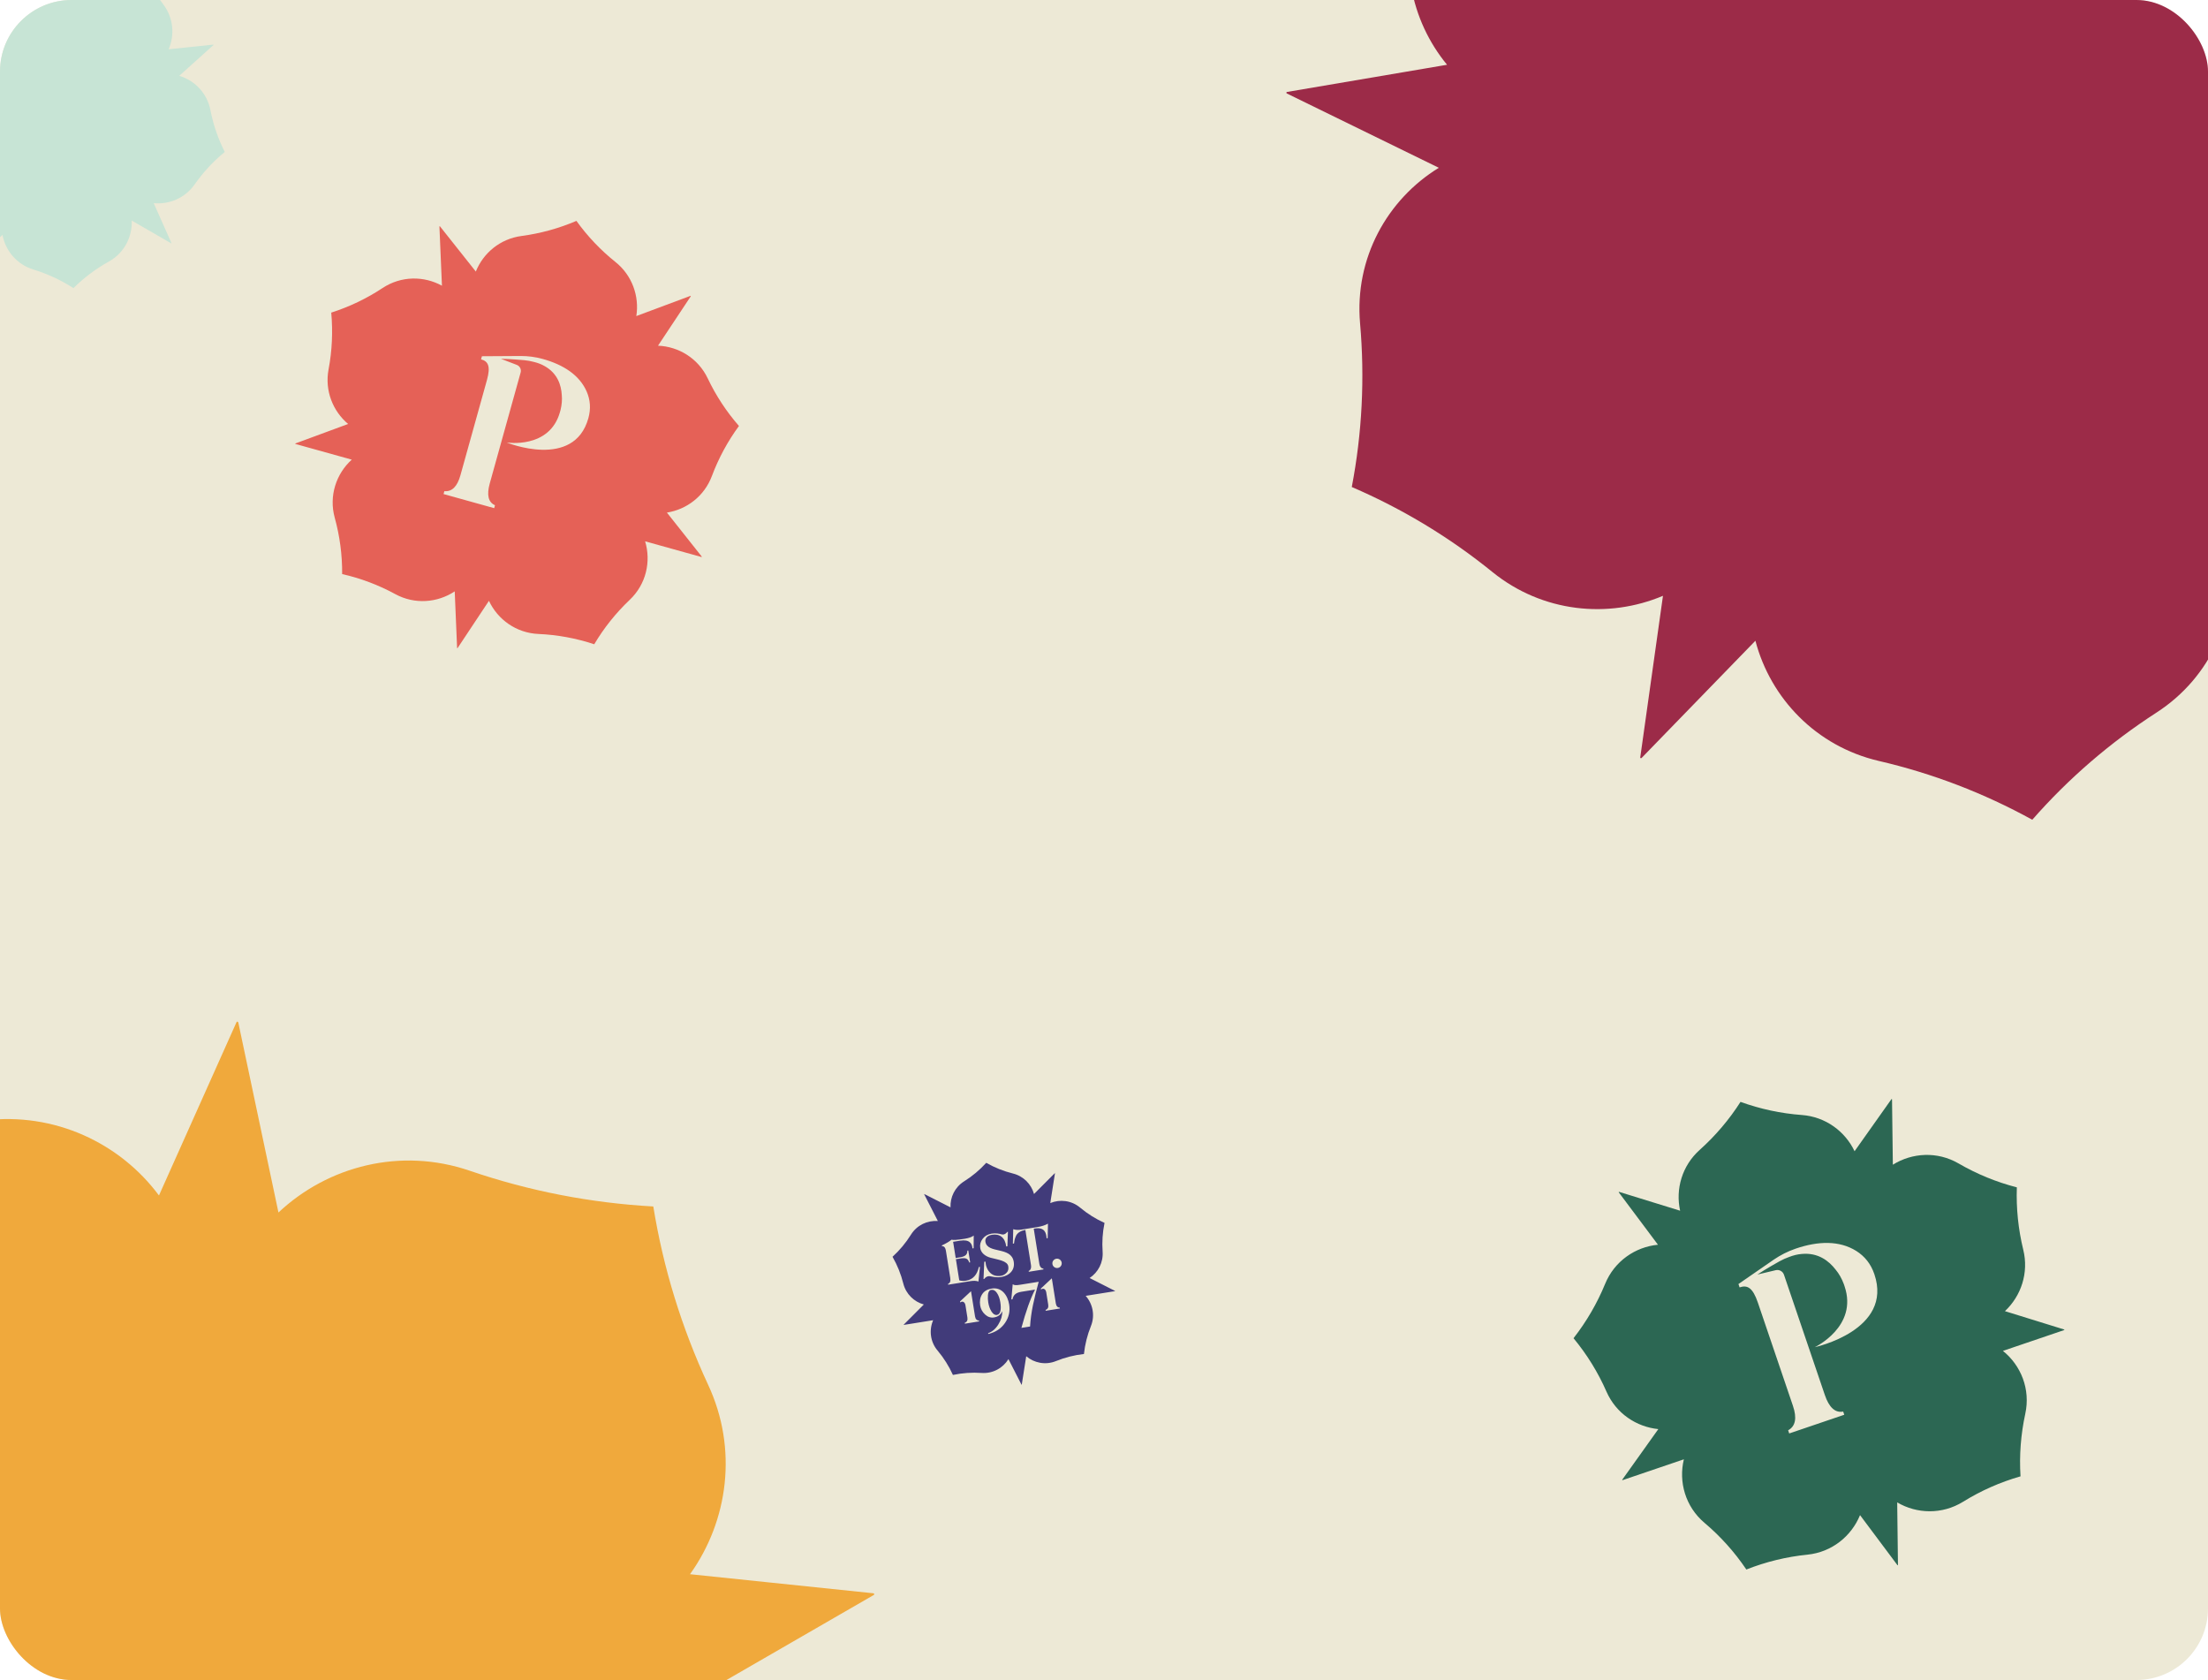 <svg width="740" height="563" viewBox="0 0 740 563" fill="none" xmlns="http://www.w3.org/2000/svg">
<g clip-path="url(#clip0_768_6557)">
<rect width="740" height="563" rx="24" fill="#EDE9D6"/>
<path d="M51.525 68.082C56.7 68.58 62.026 66.395 65.251 61.778C68.108 57.71 71.481 54.068 75.327 50.927C73.09 46.485 71.479 41.794 70.521 36.896C69.414 31.201 65.233 26.957 60.081 25.406L71.555 15.082C71.588 15.025 71.583 14.946 71.504 14.951L56.524 16.517C58.584 11.761 58.141 6.016 54.763 1.525C51.786 -2.429 49.366 -6.774 47.564 -11.397C42.659 -10.646 37.686 -10.57 32.743 -11.162C27.146 -11.853 21.949 -9.365 18.868 -5.173L12.734 -18.928C12.699 -19 12.62 -18.994 12.595 -18.907L9.391 -3.809C5.491 -7.484 -0.274 -8.983 -5.76 -7.094C-10.451 -5.483 -15.349 -4.525 -20.314 -4.241C-21.111 0.66 -22.571 5.433 -24.674 9.911C-27.06 15.012 -26.288 20.717 -23.27 24.95L-37.84 26.422C-37.919 26.427 -37.925 26.525 -37.867 26.558L-24.662 34.182C-29.507 36.721 -32.83 41.816 -32.73 47.717C-32.643 52.671 -33.236 57.614 -34.51 62.417C-30.102 64.683 -26.015 67.55 -22.384 70.943C-18.136 74.894 -12.27 75.868 -7.197 74.121L-10.261 88.538C-10.294 88.595 -10.198 88.65 -10.146 88.604L0.837 78.734C1.831 84.009 5.626 88.613 11.172 90.317C15.925 91.765 20.433 93.859 24.618 96.555C28.141 93.05 32.126 90.065 36.459 87.664C41.65 84.791 44.37 79.374 44.146 73.909L57.352 81.533C57.409 81.566 57.491 81.512 57.456 81.441L51.506 68.071L51.525 68.082Z" fill="#C7E4D5"/>
<path d="M231.294 527.489C244.074 509.608 247.363 485.527 237.303 464.008C228.475 444.994 222.296 424.986 218.952 404.305C197.966 403.133 177.398 399.148 157.455 392.338C134.279 384.393 109.904 390.751 93.322 406.326L79.859 342.621C79.72 342.38 79.42 342.232 79.271 342.532L53.277 400.619C40.243 383.068 18.293 372.594 -5.287 375.492C-26.052 378.05 -47.07 377.754 -67.797 374.611C-75.438 394.132 -85.69 412.482 -98.323 429.313C-112.702 448.331 -114.607 472.578 -105.798 492.675L-169.099 486.143C-169.434 486.122 -169.583 486.422 -169.316 486.697L-120.878 530.208C-142.576 536.735 -160.27 554.666 -164.978 578.709C-169.017 599.259 -175.884 619.19 -185.362 637.95C-169.124 651.186 -154.759 666.576 -142.833 683.695C-129.228 703.166 -106.728 712.358 -84.853 710.231L-110.322 766.621C-110.471 766.921 -110.124 767.15 -109.882 767.01L-54.032 734.765C-55.007 757.832 -43.408 780.712 -21.614 792.776C-3.31 802.891 13.514 815.467 28.385 830.243C46.008 818.889 65.149 809.981 85.246 803.844C108.695 796.627 124.677 777.22 129.033 754.987L175.274 796.552C175.413 796.793 175.816 796.561 175.758 796.273L162.916 735.318C184.314 742.789 209.193 738.605 227.167 721.905C242.53 707.57 259.735 695.493 278.459 685.862C273.099 665.596 270.62 644.737 271.012 623.828C271.496 598.795 257.446 577.437 236.982 566.748L292.832 534.503C293.074 534.363 293.049 533.949 292.715 533.928L231.213 527.535L231.294 527.489Z" fill="#F0A93C"/>
<path d="M773.457 162.56C792.772 163.103 811.949 153.68 822.704 135.779C832.237 120.005 843.796 105.676 857.237 93.085C847.79 77.205 840.598 60.248 835.775 42.36C830.191 21.557 813.588 6.901 794.088 2.453L833.94 -38.639C834.047 -38.859 834.008 -39.151 833.716 -39.112L778.591 -29.553C784.992 -47.675 781.855 -68.826 768.166 -84.6C756.105 -98.489 746.004 -113.962 738.121 -130.622C720.132 -126.611 701.716 -125.079 683.239 -126.03C662.31 -127.18 643.691 -116.666 633.359 -100.375L607.047 -149.748C606.898 -150.003 606.606 -149.964 606.536 -149.635L598.583 -92.947C583.17 -105.568 561.407 -109.669 541.56 -101.299C524.591 -94.157 506.683 -89.38 488.348 -87.082C486.666 -68.742 482.495 -50.71 475.865 -33.609C468.344 -14.127 472.685 6.795 484.976 21.704L431.346 30.813C431.054 30.852 431.058 31.217 431.278 31.325L482.213 56.227C464.912 66.84 453.919 86.532 455.82 108.349C457.43 126.664 456.517 145.108 453.042 163.207C469.973 170.486 485.867 180.073 500.209 191.717C516.984 205.276 538.984 207.404 557.337 199.666L549.724 253.796C549.617 254.016 549.984 254.195 550.165 254.011L588.316 214.721C593.373 233.995 608.637 250.085 629.641 254.995C647.638 259.163 664.892 265.782 681.109 274.709C693.257 260.85 707.253 248.802 722.695 238.824C741.189 226.886 749.868 206.154 747.618 185.983L798.553 210.884C798.773 210.992 799.064 210.771 798.915 210.516L773.384 162.525L773.457 162.56Z" fill="#9C2B48"/>
<g clip-path="url(#clip1_768_6557)">
<path d="M332.198 432.254L332.185 432.256C331.561 432.356 331.177 433.047 331.105 433.962C331.03 434.866 331.078 435.659 331.207 436.462C331.399 437.667 331.766 438.672 332.305 439.536C332.867 440.397 333.478 440.757 334.125 440.654C335.335 440.46 335.626 438.755 335.254 436.423C335.044 435.107 334.657 434.058 334.108 433.276C333.555 432.472 332.937 432.135 332.199 432.253L332.198 432.254Z" fill="#413B7A"/>
<path d="M365.184 428.278C368.007 426.404 369.799 423.11 369.538 419.444C369.307 416.219 369.523 412.977 370.178 409.811C367.228 408.488 364.475 406.765 361.996 404.689C359.092 402.257 355.232 401.831 351.997 403.163L353.559 393.22C353.566 393.174 353.509 393.145 353.477 393.178L346.547 400.127C345.635 396.865 343.057 394.145 339.492 393.261C336.353 392.484 333.337 391.278 330.529 389.675C328.359 392.071 325.869 394.159 323.129 395.875C320.014 397.825 318.412 401.217 318.563 404.602L309.805 400.155C309.764 400.134 309.719 400.179 309.74 400.22L314.321 409.181C310.836 408.925 307.305 410.534 305.305 413.746C303.596 416.49 301.516 418.986 299.125 421.162C300.734 423.966 301.949 426.98 302.734 430.116C303.627 433.678 306.354 436.25 309.617 437.153L302.879 443.908C302.845 443.941 302.874 443.998 302.921 443.99L312.739 442.422C311.328 445.694 311.738 449.64 314.22 452.589C316.302 455.064 318.033 457.812 319.364 460.76C322.528 460.096 325.77 459.871 328.994 460.093C332.77 460.353 336.142 458.433 337.975 455.459L342.35 464.017C342.371 464.058 342.433 464.048 342.44 464.002L343.933 454.5C346.602 456.76 350.408 457.536 353.917 456.112C356.914 454.897 360.063 454.1 363.276 453.745C363.623 450.53 364.411 447.379 365.619 444.379C367.058 440.804 366.221 436.926 363.859 434.256L373.67 432.689C373.717 432.682 373.726 432.619 373.685 432.598L365.181 428.279L365.184 428.278ZM339.567 411.923L339.578 411.909L339.577 411.925C340.363 412.185 341.285 412.231 342.3 412.069L347.594 411.223C349.094 410.984 350.305 410.584 351.219 410.06L351.123 414.915L350.755 414.974C350.663 413.398 350.268 411.139 346.83 411.688L346.452 411.749L348.328 423.497C348.514 424.658 349.114 425.111 349.665 425.115L349.711 425.405L344.798 426.19L344.753 425.911C345.274 425.724 345.711 425.094 345.526 423.933L343.649 412.185L343.394 412.225C342.262 412.406 341.387 412.969 340.903 413.527C340.682 413.78 340.474 414.145 340.326 414.593C339.996 415.457 339.961 415.817 339.839 416.707L339.46 416.768L339.579 411.925C339.579 411.925 339.571 411.924 339.568 411.923L339.567 411.923ZM331.845 426.533C332.809 427.454 334.03 427.775 335.531 427.535C336.202 427.428 336.79 427.093 337.335 426.538C337.877 425.982 338.06 425.267 337.923 424.407C337.667 422.514 334.486 422.153 332.018 421.494C330.302 421.025 328.8 419.971 328.524 418.243C328.343 417.115 328.604 416.09 329.327 415.151C330.045 414.189 331.066 413.603 332.364 413.396C333.661 413.189 334.965 413.427 335.581 413.626C336.199 413.825 336.941 413.672 337.598 412.823L337.802 412.79L337.623 417.647L337.232 417.709C336.855 414.702 335.049 413.378 332.452 413.793C330.796 414.058 330.077 415.019 330.254 416.123C330.917 420.274 338.912 417.589 339.749 422.832C339.963 424.171 339.673 425.304 338.891 426.219C338.109 427.133 336.984 427.714 335.529 427.946C334.879 428.05 334.229 428.074 333.597 427.992C332.953 427.912 332.433 427.812 332.076 427.731C331.379 427.544 330.531 427.691 329.858 428.589L329.626 428.626L329.871 422.832L330.262 422.77C330.378 424.366 330.923 425.617 331.848 426.532L331.845 426.533ZM328.136 442.823L323.379 443.583L323.333 443.293C324.085 443.036 324.368 442.442 324.22 441.515L323.569 437.444C323.377 436.238 322.52 435.895 321.819 436.475L321.762 436.118L325.429 432.706L326.775 441.13C326.919 442.034 327.363 442.512 328.09 442.533L328.136 442.823ZM325.188 429.335L317.766 430.521L317.722 430.242C318.398 430.007 318.647 429.35 318.474 428.267L317.022 419.175C316.817 417.891 316.235 417.55 315.708 417.634L315.663 417.355C317.191 416.642 318.258 415.99 318.905 415.429C319.36 415.62 320.846 415.52 323.389 415.114C324.731 414.9 325.709 414.537 326.341 414.059L326.308 418.298L325.917 418.36C325.802 416.787 324.997 415.257 321.782 415.77L319.431 416.146L320.299 421.579L321.721 421.352C323.558 421.058 324.253 420.387 324.199 419.114L324.513 419.064L325.147 423.035L324.834 423.085C324.397 421.725 323.686 421.438 321.783 421.742L320.361 421.969L321.492 429.054C322.17 429.267 322.946 429.302 323.796 429.167C326.092 428.8 327.503 427.145 328.05 424.608L328.431 424.547L327.918 429.457C327.207 429.181 326.285 429.157 325.188 429.332L325.188 429.335ZM336.817 443.347L336.827 443.334C335.529 445.212 333.684 446.445 331.243 447.03L331.144 446.783C332.548 446.296 333.697 445.3 334.599 443.828C335.521 442.353 335.951 440.866 335.899 439.387C335.422 440.573 334.499 441.269 333.134 441.487C332.048 441.661 331.045 441.34 330.143 440.512C329.24 439.683 328.689 438.663 328.498 437.468C328.267 436.018 328.491 434.769 329.153 433.737C329.81 432.682 330.903 432.05 332.404 431.81C335.737 431.278 337.725 434.084 338.216 437.153C338.577 439.418 338.114 441.482 336.817 443.349L336.817 443.347ZM346.183 437.4C345.695 439.801 345.359 442.166 345.223 444.532L342.322 444.996C343.805 439.473 345.336 435.19 346.895 432.16L342.296 432.895C340.482 433.185 339.648 433.924 339.321 435.407L338.943 435.467L339.403 430.371L339.526 430.432C339.706 430.541 339.665 430.512 339.84 430.588C340.008 430.641 340.063 430.61 340.253 430.66C340.637 430.702 341.101 430.661 341.907 430.532L348.11 429.541C347.324 432.389 346.696 434.996 346.185 437.401L346.183 437.4ZM355.221 438.497L350.464 439.257L350.417 438.966C351.17 438.71 351.452 438.115 351.304 437.189L350.654 433.117C350.461 431.912 349.605 431.569 348.904 432.149L348.847 431.792L352.514 428.38L353.859 436.804C354.004 437.708 354.448 438.186 355.175 438.207L355.221 438.497ZM354.52 424.913C353.66 425.05 352.854 424.47 352.717 423.61C352.579 422.75 353.166 421.959 354.026 421.822C354.886 421.684 355.682 422.266 355.818 423.115C355.953 423.963 355.37 424.777 354.52 424.913Z" fill="#413B7A"/>
</g>
<path d="M223.53 171.773C230.128 170.729 236.057 166.294 238.593 159.504C240.846 153.518 243.879 147.895 247.66 142.745C243.455 137.929 239.951 132.603 237.193 126.808C233.994 120.068 227.434 116.125 220.528 115.849L231.503 99.297C231.526 99.215 231.494 99.118 231.397 99.15L213.26 105.918C214.302 99.329 211.913 92.314 206.274 87.805C201.306 83.835 196.905 79.2 193.184 74.019C187.321 76.531 181.157 78.225 174.818 79.077C167.633 80.016 161.962 84.787 159.47 91.001L147.439 75.835C147.372 75.757 147.275 75.789 147.272 75.906L148.115 95.747C142.087 92.423 134.434 92.409 128.212 96.526C122.891 100.042 117.103 102.811 111.015 104.761C111.591 111.124 111.301 117.54 110.117 123.795C108.779 130.919 111.564 137.779 116.673 142.082L99.016 148.601C98.919 148.633 98.943 148.757 99.025 148.78L117.893 154.033C112.677 158.754 110.172 166.17 112.183 173.491C113.876 179.636 114.719 185.985 114.67 192.379C120.879 193.785 126.881 196.044 132.484 199.103C139.033 202.66 146.643 201.986 152.397 198.18L153.195 217.127C153.173 217.209 153.309 217.247 153.359 217.172L163.868 201.344C166.792 207.596 172.986 212.113 180.432 212.452C186.809 212.728 193.087 213.888 199.157 215.901C202.42 210.401 206.423 205.401 211.047 201.015C216.586 195.767 218.239 188.143 216.213 181.406L235.082 186.659C235.163 186.681 235.248 186.588 235.182 186.51L223.503 171.765L223.53 171.773ZM169.807 148.291C169.807 148.291 184.196 150.563 187.667 138.095L187.864 137.386C188.288 135.652 188.429 133.986 188.28 132.416C188.096 129.072 186.859 125.083 182.487 122.66C181.4 122.034 180.178 121.577 178.829 121.26C177.849 120.987 176.811 120.816 175.641 120.696C175.641 120.696 170.661 120.25 167.876 120.239L173.205 122.281C174.236 122.686 174.783 123.778 174.487 124.842L164.142 162C163.064 165.874 163.642 168.328 165.892 169.307L165.619 170.289L148.656 165.567L148.929 164.585C151.467 164.85 153.265 163.028 154.313 159.263L163.192 127.371C164.498 122.679 163.595 121.075 161.226 120.416L161.515 119.379L174.534 119.3C176.879 119.306 179.354 119.583 181.914 120.296C188.884 122.237 194.221 125.721 196.624 131.211C197.838 134.018 198.074 136.965 197.185 140.157C192.362 157.481 169.807 148.291 169.807 148.291Z" fill="#E56157"/>
<g clip-path="url(#clip2_768_6557)">
<path d="M671.958 439.37C677.339 434.308 679.997 426.575 678.086 418.812C676.417 411.956 675.686 404.945 675.934 397.9C669.091 396.134 662.57 393.467 656.439 389.909C649.316 385.763 640.864 386.26 634.379 390.311L634.101 368.4C634.071 368.311 633.982 368.242 633.913 368.332L621.548 385.796C618.397 379.147 611.843 374.247 603.88 373.654C596.865 373.134 589.955 371.656 583.326 369.256C579.531 375.197 574.953 380.58 569.688 385.306C563.704 390.638 561.493 398.516 563.085 405.728L542.639 399.413C542.53 399.384 542.462 399.473 542.531 399.581L555.661 417.126C548.08 417.854 541.075 422.61 537.952 430.237C535.278 436.754 531.712 442.882 527.361 448.451C531.851 453.887 535.582 459.91 538.396 466.344C541.61 473.665 548.429 478.177 555.78 478.913L543.699 495.852C543.631 495.941 543.73 496.039 543.819 496.009L564.34 489.036C562.512 496.585 564.842 504.9 571.24 510.314C576.615 514.855 581.341 520.112 585.279 525.966C591.831 523.376 598.724 521.694 605.751 520.989C613.955 520.148 620.492 514.792 623.38 507.74L635.912 524.498C635.942 524.587 636.09 524.536 636.09 524.437L635.837 503.474C642.405 507.346 650.881 507.6 657.898 503.269C663.9 499.547 670.362 496.692 677.165 494.743C676.721 487.701 677.266 480.654 678.761 473.778C680.556 465.547 677.318 457.574 671.269 452.701L691.79 445.728C691.879 445.698 691.898 445.56 691.789 445.531L671.928 439.38L671.958 439.37ZM608.22 451.46C608.22 451.46 622.789 444.563 618.196 431.046L617.934 430.277C617.242 428.434 616.333 426.829 615.218 425.492C612.967 422.562 609.352 419.7 603.847 420.218C602.463 420.325 601.061 420.669 599.63 421.222C598.564 421.584 597.508 422.074 596.365 422.694C596.365 422.694 591.534 425.391 588.982 427.116L595.125 425.656C596.32 425.382 597.5 426.036 597.892 427.19L611.581 467.474C613.008 471.674 615.065 473.548 617.732 473.038L618.094 474.103L599.646 480.371L599.284 479.307C601.769 477.967 602.278 475.188 600.891 471.106L589.142 436.531C587.413 431.443 585.589 430.546 583.013 431.421L582.631 430.297L594.482 422.113C596.63 420.657 599.066 419.368 601.849 418.422C609.43 415.846 616.48 415.694 622.096 419.196C624.954 420.996 627.005 423.533 628.181 426.993C634.563 445.775 608.22 451.46 608.22 451.46Z" fill="#2C6753"/>
</g>
</g>
<defs>
<clipPath id="clip0_768_6557">
<rect width="740" height="563" rx="24" fill="white"/>
</clipPath>
<clipPath id="clip1_768_6557">
<rect width="71.956" height="75.31" fill="white" transform="translate(295 395.35) rotate(-9.075)"/>
</clipPath>
<clipPath id="clip2_768_6557">
<rect width="157" height="164" fill="white" transform="translate(509 394.512) rotate(-18.768)"/>
</clipPath>
</defs>
</svg>
